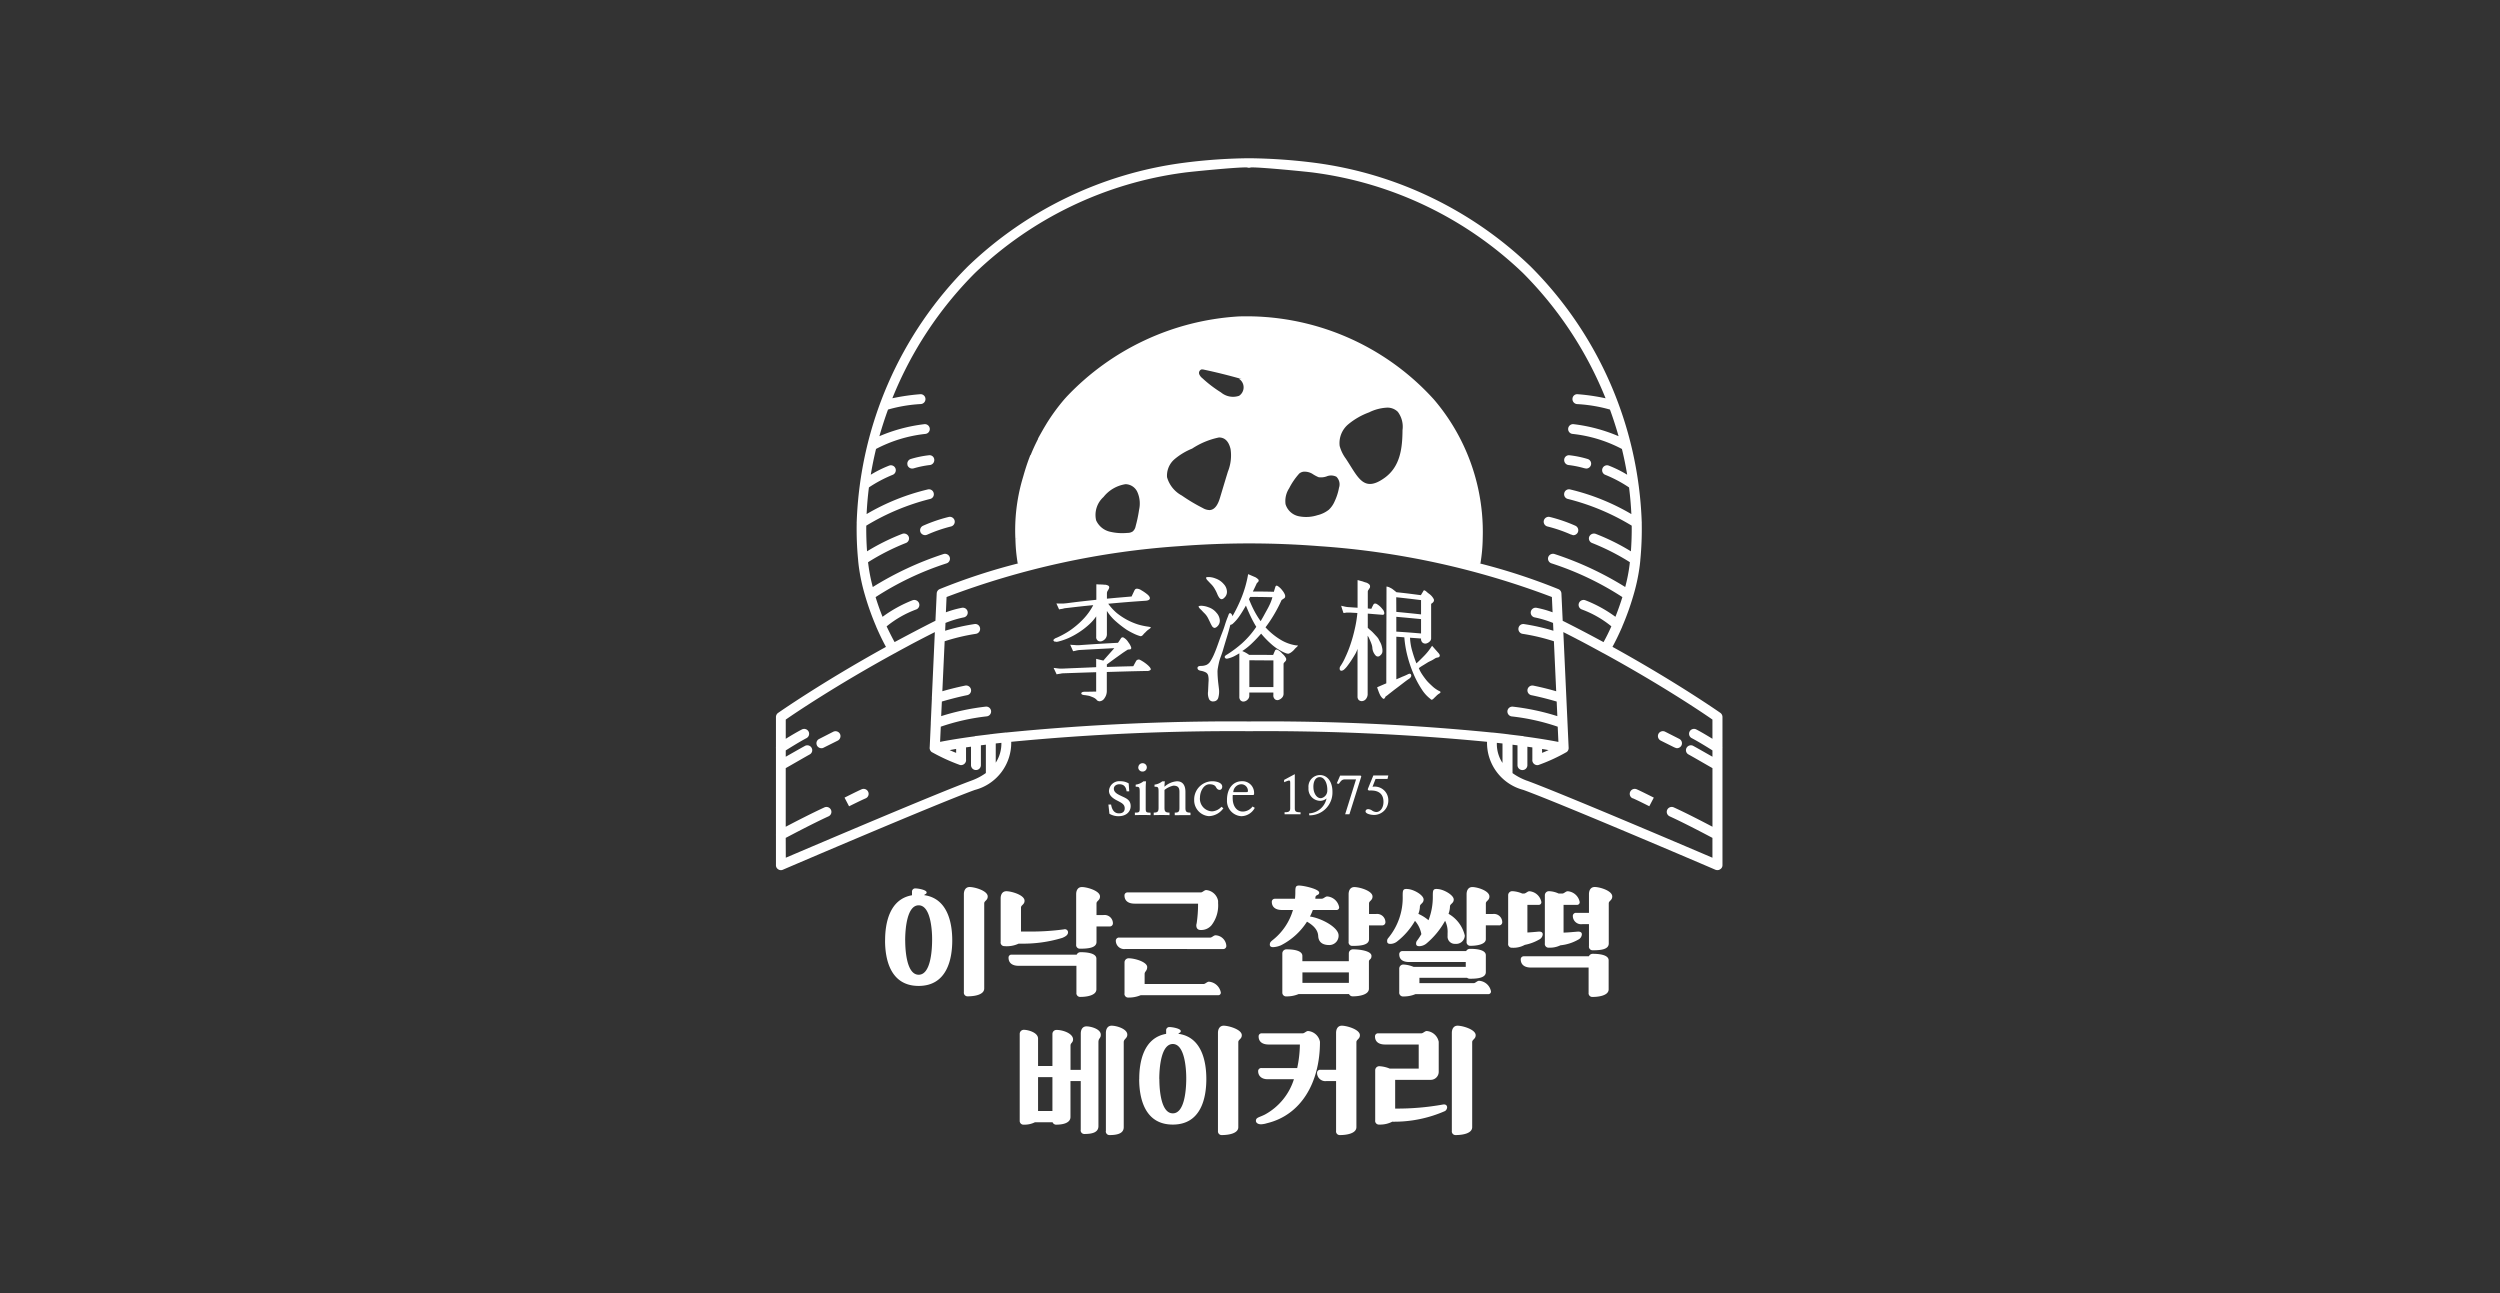<svg xmlns="http://www.w3.org/2000/svg" width="174" height="90" viewBox="0 0 174 90">
  <rect x="0" y="0" width="174" height="90" fill="#333333" stroke="none"/>
  <g id="list" transform="translate(-163 -391)">
    <rect id="area" width="174" height="90" transform="translate(163 391)" fill="#f9f9f9" opacity="0"/>
    <path id="logo" d="M3002.048-16207.282v-6.828c0-.271.126-.5.4-.5.342,0,1.259.26,1.259.662,0,.271-.243.295-.243.484v5.918c0,.432-.65.549-1.165.549A.255.255,0,0,1,3002.048-16207.282Zm-8.057,0v-3.473h-.674a.577.577,0,0,1-.65-.562.214.214,0,0,1,.243-.223h1.081v-2.57c0-.271.122-.5.4-.5.342,0,1.258.26,1.258.662,0,.271-.243.295-.243.484v5.914c0,.436-.65.553-1.164.553A.252.252,0,0,1,2993.991-16207.282Zm-8.221,0v-6.828c0-.271.126-.5.4-.5.341,0,1.259.26,1.259.662,0,.271-.243.295-.243.484v5.918c0,.432-.65.549-1.165.549A.255.255,0,0,1,2985.771-16207.282Zm-7.8,0v-6.828c0-.271.122-.5.4-.5.341,0,1.09.219,1.09.623,0,.271-.248.295-.248.523v5.918c0,.455-.478.549-.992.549A.252.252,0,0,1,2977.966-16207.282Zm-1.75-.082v-3.391h-.715v2.5c0,.436-.571.533-.969.533a.267.267,0,0,1-.276-.166h-1.231a1.6,1.6,0,0,1-.762.166.262.262,0,0,1-.295-.281v-6.037a.284.284,0,0,1,.295-.283c.267,0,.982.178.982.611v1.906h1v-2.23a.28.28,0,0,1,.29-.279c.463,0,1.146.256,1.146.658,0,.236-.177.24-.177.428v1.693h.715v-2.527c0-.279.122-.5.4-.5s.992.172.992.584c0,.271-.164.219-.164.523v5.838c0,.453-.463.545-.978.545A.252.252,0,0,1,2976.216-16207.364Zm-2.971-1.309h1v-2.355h-1Zm23.465.666v-3.5a.284.284,0,0,1,.295-.283,2.213,2.213,0,0,1,.716.166h2.017v-1.676H2997.4c-.388,0-.7-.156-.7-.566a.209.209,0,0,1,.2-.213h3.027c.122,0,.243-.16.375-.16a.928.928,0,0,1,.833.752v2.076a.559.559,0,0,1-.538.57h-2.494v2a17.941,17.941,0,0,0,3.322-.281c.206-.037.295.072.295.2a.333.333,0,0,1-.145.252,8.78,8.78,0,0,1-3.673.742,1.848,1.848,0,0,1-.9.2A.262.262,0,0,1,2996.71-16208.007Zm-16.423-2.891c0-1.166.285-2.863,1.872-3.143v-.229a.224.224,0,0,1,.253-.244c.173,0,.767.1.767.281,0,.127-.15.113-.164.188,1.643.229,1.942,1.961,1.942,3.146,0,1.273-.341,3.172-2.334,3.172S2980.287-16209.624,2980.287-16210.9Zm1.4,0c0,.787.122,2.389.936,2.389s.931-1.6.936-2.389-.122-2.437-.936-2.437S2981.686-16211.694,2981.686-16210.9Zm6.723,2.9c0-.227.229-.227.617-.424a4.239,4.239,0,0,0,2.026-2.463h-1.839c-.431,0-.651-.254-.651-.553a.214.214,0,0,1,.243-.223h2.475a8.249,8.249,0,0,0,.187-1.639H2989.3c-.388,0-.7-.156-.7-.566a.207.207,0,0,1,.2-.213h2.868c.122,0,.243-.16.374-.16a.922.922,0,0,1,.828.752v.031c-.009,2.822-1.32,5.064-3.687,5.633a1.653,1.653,0,0,1-.407.076C2988.54-16207.747,2988.41-16207.856,2988.41-16208Zm-9.147-8.852v-2.17a.283.283,0,0,1,.29-.281c.426,0,1.287.254,1.287.611,0,.273-.178.3-.178.48v.7h4.1c.122,0,.243-.162.375-.162a.92.92,0,0,1,.828.752.176.176,0,0,1-.2.188h-5.376a2.117,2.117,0,0,1-.842.164A.26.26,0,0,1,2979.262-16216.851Zm32.3-.041v-1.766h-4.024c-.388,0-.7-.164-.7-.578a.206.206,0,0,1,.2-.205h4.543a.289.289,0,0,1,.267-.172c.271,0,1.109.018,1.109.453v2.021c0,.436-.712.527-1.109.527A.261.261,0,0,1,3011.565-16216.892Zm-35.648,0v-1.887h-4.024c-.389,0-.7-.158-.7-.568a.2.2,0,0,1,.2-.209h4.543a.288.288,0,0,1,.271-.17c.267,0,1.1.018,1.1.451v2.133c0,.436-.706.527-1.1.527A.261.261,0,0,1,2975.917-16216.888Zm22.468-.039v-1.656a.285.285,0,0,1,.295-.281,2.1,2.1,0,0,1,.7.162h3.635v-.336h-3.93c-.388,0-.7-.133-.7-.545a.214.214,0,0,1,.206-.217h4.45a.306.306,0,0,1,.271-.156c.267,0,1.1.014,1.1.445v1.178c0,.438-.707.457-1.1.457a.324.324,0,0,1-.21-.066h-3.312v.375h3.776c.122,0,.243-.166.375-.166a.907.907,0,0,1,.828.729.18.18,0,0,1-.2.2h-5.053a2.092,2.092,0,0,1-.837.162A.265.265,0,0,1,2998.385-16216.927Zm-3.491.119h-3.513a2.094,2.094,0,0,1-.838.162.262.262,0,0,1-.295-.281v-2.711a.285.285,0,0,1,.295-.283c.267,0,1.1.02,1.1.457v.369h3.233v-.543a.284.284,0,0,1,.29-.283c.468,0,1.287.107,1.287.457,0,.273-.178.215-.178.4v1.883c0,.432-.707.531-1.109.531A.278.278,0,0,1,2994.894-16216.808Zm-3.247-.781h3.233v-.725h-3.233Zm-23.563.662v-6.832c0-.273.126-.5.4-.5.341,0,1.259.254,1.259.658,0,.277-.243.3-.243.482v5.92c0,.434-.65.549-1.165.549A.254.254,0,0,1,2968.084-16216.927Zm-5.483-3.615c0-1.166.285-2.867,1.872-3.143v-.234a.224.224,0,0,1,.252-.242c.173,0,.767.1.767.279,0,.129-.15.113-.164.191,1.643.232,1.947,1.963,1.947,3.148,0,1.271-.346,3.168-2.339,3.168S2962.6-16219.271,2962.6-16220.542Zm1.4,0c0,.785.122,2.389.936,2.389s.931-1.6.936-2.389c.009-.8-.122-2.443-.936-2.443S2964-16221.345,2964-16220.542Zm47.589.408v-1.539h-.473a.577.577,0,0,1-.65-.562.216.216,0,0,1,.243-.225h.88v-1.3c0-.273.122-.5.4-.5.342,0,1.221.254,1.221.658,0,.277-.243.3-.243.482v2.791c0,.438-.613.473-1.123.473A.253.253,0,0,1,3011.589-16220.134Zm-32.28.191a.583.583,0,0,1-.651-.566.218.218,0,0,1,.243-.23h6.326c.122,0,.243-.16.375-.16a.785.785,0,0,1,.748.734.215.215,0,0,1-.243.223Zm-3.411-.3v-3.514c0-.273.122-.5.4-.5.342,0,1.259.254,1.259.658,0,.277-.243.3-.243.482v.809h.487a.582.582,0,0,1,.655.568.217.217,0,0,1-.248.225h-.894v1.08c0,.436-.651.469-1.165.469A.253.253,0,0,1,2975.9-16220.245Zm32.621-.078v-3.367a.284.284,0,0,1,.3-.281,1.748,1.748,0,0,1,.659.164h.257c.122,0,.243-.16.375-.16a.926.926,0,0,1,.833.748.181.181,0,0,1-.2.2h-.922v1.932c.318-.008.59-.037.979-.068.206-.012.295.061.295.188a.439.439,0,0,1-.243.363,3.118,3.118,0,0,1-1.25.4,1.642,1.642,0,0,1-.786.164A.262.262,0,0,1,3008.519-16220.323Zm-2.554,0v-3.367a.282.282,0,0,1,.29-.281,1.933,1.933,0,0,1,.688.164h.126c.122,0,.248-.16.374-.16a.926.926,0,0,1,.833.748.181.181,0,0,1-.2.2h-.772v1.924c.234-.012.473-.033.772-.061.206-.012.295.061.295.188a.435.435,0,0,1-.248.363,3.238,3.238,0,0,1-1,.371,1.629,1.629,0,0,1-.875.2A.26.26,0,0,1,3005.965-16220.323Zm-16.587.063c0-.127.047-.191.22-.326a4.137,4.137,0,0,0,1.389-2.076h-.772c-.388,0-.7-.164-.7-.572a.209.209,0,0,1,.206-.209h1.408a4.217,4.217,0,0,0,.023-.428c0-.437.019-.527.417-.48s1.244.26,1.244.48c0,.2-.243.129-.262.324l-.009.1H2993c.122,0,.243-.158.375-.158a.919.919,0,0,1,.828.744.177.177,0,0,1-.192.2h-1.638a3.692,3.692,0,0,1-.2.453c.809.121,1.993.758,1.993,1.32a.645.645,0,0,1-.646.666c-.51,0-.753-.234-.772-.627s-.286-.715-.781-1a4.669,4.669,0,0,1-1.806,1.641,1.575,1.575,0,0,1-.538.133C2989.481-16220.073,2989.378-16220.116,2989.378-16220.261Zm10.181-.066a.3.3,0,0,1,.056-.191,4.457,4.457,0,0,0,.309-.463,1.918,1.918,0,0,0-.444-.926,4.948,4.948,0,0,1-1.24,1.432.77.77,0,0,1-.463.172c-.173,0-.234-.062-.234-.184a.288.288,0,0,1,.056-.2,4.392,4.392,0,0,0,1.025-2.947c0-.432.014-.531.417-.48s1.039.42,1.039.723c0,.273-.257.295-.257.484a1.528,1.528,0,0,1-.108.514,2.9,2.9,0,0,1,.706.443,4.482,4.482,0,0,0,.3-1.684c0-.432.014-.531.412-.48s1.044.42,1.044.723c0,.273-.262.295-.262.484a1.6,1.6,0,0,1-.1.51,2.364,2.364,0,0,1,1.132,1.516.6.6,0,0,1-.669.574.5.5,0,0,1-.529-.547v-.184a1.712,1.712,0,0,0-.173-.873,5.586,5.586,0,0,1-1.315,1.594.835.835,0,0,1-.468.174C2999.625-16220.14,2999.559-16220.206,2999.559-16220.327Zm-28.916-.105v-3.037c0-.273.122-.5.4-.5.342,0,1.263.26,1.263.664,0,.271-.248.293-.248.477v1.664h.538a16.744,16.744,0,0,0,2.461-.152.217.217,0,0,1,.276.2c0,.184-.154.293-.4.395a9.344,9.344,0,0,1-2.887.4h-.15a1.955,1.955,0,0,1-1,.174A.252.252,0,0,1,2970.644-16220.433Zm24.218-.012v-3.314c0-.273.122-.5.4-.5.347,0,1.264.254,1.264.658,0,.277-.243.3-.243.482v.734h.486a.581.581,0,0,1,.655.563.22.22,0,0,1-.248.229h-.894v.963c0,.432-.65.465-1.165.465A.25.25,0,0,1,2994.862-16220.444Zm8.211-.008v-3.307c0-.273.122-.5.4-.5.342,0,1.189.254,1.189.658,0,.277-.248.3-.248.482v.734h.491a.58.58,0,0,1,.65.563.218.218,0,0,1-.243.229h-.9v.959c0,.352-.576.465-1.09.465A.257.257,0,0,1,3003.073-16220.452Zm-18.79-1.266a8.984,8.984,0,0,0,.1-1.387h-4.421c-.388,0-.7-.162-.7-.572a.207.207,0,0,1,.2-.209h5.114c.122,0,.243-.164.374-.164a.926.926,0,0,1,.828.754v.164a2.256,2.256,0,0,1-.454,1.525.935.935,0,0,1-.767.336C2984.273-16221.271,2984.231-16221.536,2984.283-16221.718Zm36.107-3.746c-.1-.047-10.612-4.549-13.358-5.553a3.389,3.389,0,0,1-2.536-3.352,160.567,160.567,0,0,0-16.559-.738,160.554,160.554,0,0,0-16.558.738,3.388,3.388,0,0,1-2.536,3.352c-2.742,1-13.255,5.506-13.358,5.553a.338.338,0,0,1-.135.029.319.319,0,0,1-.192-.061.326.326,0,0,1-.154-.285v-2.072a.3.3,0,0,1,0-.066v-5.994a.326.326,0,0,1,0-.09v-2.09a.36.36,0,0,1,.14-.281c.038-.023,2.978-2.092,7.517-4.6-.228-.418-.445-.869-.645-1.326a.552.552,0,0,1-.04-.1,18.727,18.727,0,0,1-.744-2.062.391.391,0,0,1-.015-.053,13.332,13.332,0,0,1-.458-2.146c-.013-.109-.024-.221-.035-.328,0-.01,0-.018,0-.027a22.117,22.117,0,0,1-.1-2.553.341.341,0,0,1,0-.084,26.485,26.485,0,0,1,7.757-17.822,26.677,26.677,0,0,1,14.94-7.184,37.832,37.832,0,0,1,4.622-.326,38.741,38.741,0,0,1,4.623.326,26.676,26.676,0,0,1,14.939,7.184,26.463,26.463,0,0,1,7.758,17.826.328.328,0,0,1,0,.08,22.063,22.063,0,0,1-.1,2.553c0,.01,0,.018,0,.029-.011.107-.022.217-.035.326a13.29,13.29,0,0,1-.46,2.152.232.232,0,0,1-.01.033,18.437,18.437,0,0,1-.749,2.076.356.356,0,0,1-.04.1c-.2.457-.416.906-.643,1.322,4.537,2.508,7.479,4.576,7.516,4.6a.361.361,0,0,1,.14.281v2.09a.346.346,0,0,1,0,.09v5.994a.334.334,0,0,1,0,.066v2.072a.326.326,0,0,1-.155.285.315.315,0,0,1-.187.061A.361.361,0,0,1,3020.39-16225.464Zm-13.115-6.2c2.418.893,10.8,4.459,12.909,5.363v-1.381c-.5-.264-1.938-1.025-2.98-1.5a.343.343,0,0,1-.168-.455.347.347,0,0,1,.459-.166c.879.4,2.035,1,2.69,1.346v-4.08c-.358-.2-1.2-.693-1.666-.951a.333.333,0,0,1-.136-.459.343.343,0,0,1,.473-.133c.35.191.915.516,1.328.75v-.439c-.3-.193-.981-.613-1.446-.857a.34.34,0,0,1-.14-.463.347.347,0,0,1,.468-.137c.341.178.779.438,1.118.648v-1.338c-.655-.459-3.493-2.375-7.583-4.615l-.025-.01c-.548-.3-1.1-.6-1.647-.887l-.041-.021c-.056-.027-.112-.055-.169-.088q-.449-.234-.913-.467l.37,8.057a.346.346,0,0,1-.1.258.26.26,0,0,1-.06.045,12.325,12.325,0,0,1-1.9.875.035.035,0,0,0-.012.006.317.317,0,0,1-.114.02.355.355,0,0,1-.25-.113l-.011-.012s0,0,0,0a.424.424,0,0,1-.06-.1.336.336,0,0,1-.019-.16v-.85l-.346-.049v1.289a.341.341,0,0,1-.346.336.34.34,0,0,1-.342-.336v-1.385l-.346-.043v1.977A4.224,4.224,0,0,0,3007.275-16231.661Zm-51.585,5.363c2.11-.9,10.49-4.471,12.909-5.363a4.159,4.159,0,0,0,1.015-.531v-1.973l-.346.043v1.385a.34.34,0,0,1-.341.336.341.341,0,0,1-.347-.336v-1.289l-.346.049v.85a.336.336,0,0,1-.019.16.515.515,0,0,1-.042.074.35.35,0,0,1-.281.15.319.319,0,0,1-.114-.02s-.008,0-.012-.006a13.08,13.08,0,0,1-1.863-.852.388.388,0,0,1-.078-.045.452.452,0,0,1-.075-.094s-.005-.01-.008-.014,0,0,0,0,0,0,0,0a.348.348,0,0,1-.036-.219l.075-1.646a.372.372,0,0,1,0-.068l.076-1.684a.379.379,0,0,1,0-.078l.206-4.531q-.85.428-1.65.852c-.374.205-.748.4-1.12.611l-.027.012c-4.089,2.24-6.925,4.158-7.58,4.613v1.338c.339-.211.777-.471,1.118-.648a.347.347,0,0,1,.468.137.34.34,0,0,1-.14.463c-.465.244-1.141.664-1.446.857v.439c.413-.234.979-.559,1.329-.75a.342.342,0,0,1,.472.133.333.333,0,0,1-.136.459c-.463.258-1.307.75-1.666.951v4.08c.655-.346,1.811-.941,2.69-1.346a.347.347,0,0,1,.458.166.342.342,0,0,1-.169.455c-1.042.477-2.482,1.238-2.98,1.5Zm49.882-6.6v-1.352l-.393-.043A2.408,2.408,0,0,0,3005.572-16232.9Zm-35.27-.016a2.442,2.442,0,0,0,.393-1.379c-.134.014-.265.029-.393.043Zm-2.756-.682v-.271h-.009c-.163.025-.311.059-.445.08C2967.228-16233.731,2967.38-16233.661,2967.546-16233.6Zm40.781,0c.167-.064.319-.135.455-.191-.136-.023-.289-.055-.455-.08Zm1.137-.764-.049-1.057a14.923,14.923,0,0,0-3.2-.715.346.346,0,0,1-.3-.379.343.343,0,0,1,.384-.3,16.307,16.307,0,0,1,3.09.66l-.046-1.016c-.327-.094-.984-.283-1.762-.443a.34.34,0,0,1-.267-.4.346.346,0,0,1,.407-.266c.654.135,1.216.283,1.588.393l-.159-3.48a14.014,14.014,0,0,0-2.173-.516.342.342,0,0,1-.295-.385.339.339,0,0,1,.388-.295,14.593,14.593,0,0,1,2.045.465l-.025-.545a7.363,7.363,0,0,0-1.267-.383.337.337,0,0,1-.281-.393.343.343,0,0,1,.4-.277,6.9,6.9,0,0,1,1.116.314l-.041-.887-.008-.178a56.351,56.351,0,0,0-16.186-3.539c-1.548-.121-3.178-.191-4.879-.191s-3.331.07-4.879.191a56.356,56.356,0,0,0-16.186,3.539l-.047,1.064a6.886,6.886,0,0,1,1.115-.314.341.341,0,0,1,.4.277.337.337,0,0,1-.281.393,7.273,7.273,0,0,0-1.265.385l0,.082-.021.461a14.353,14.353,0,0,1,2.043-.465.335.335,0,0,1,.388.291.344.344,0,0,1-.295.389,13.838,13.838,0,0,0-2.17.516l-.161,3.48c.372-.109.934-.258,1.587-.393a.346.346,0,0,1,.407.266.337.337,0,0,1-.267.4c-.777.158-1.434.35-1.761.443l-.047,1.016a16.315,16.315,0,0,1,3.089-.66.338.338,0,0,1,.384.3.34.34,0,0,1-.3.375,14.935,14.935,0,0,0-3.2.719l-.049,1.057c.449-.088,1.236-.229,2.4-.385a.284.284,0,0,1,.113-.027h.018l.933-.113a.294.294,0,0,1,.083-.012h0c.315-.041.649-.076,1-.113a.179.179,0,0,1,.055,0,159.411,159.411,0,0,1,16.915-.771,158.21,158.21,0,0,1,16.926.775.088.088,0,0,1,.045,0c.354.037.689.072,1,.113h0a.291.291,0,0,1,.083.012l.933.113h.018a.281.281,0,0,1,.113.027C3008.229-16234.589,3009.016-16234.448,3009.465-16234.36Zm-46.2-6.947c.894-.48,1.844-.982,2.841-1.484l.088-1.9a.345.345,0,0,1,.2-.3,42.214,42.214,0,0,1,5.531-1.807l-.066.012h-.028a11.546,11.546,0,0,1-.159-1.738.436.436,0,0,0,.132-.02l0,0-.136.023a12.77,12.77,0,0,1,.464-4.023h0a.587.587,0,0,0,.019-.07c.047-.156.094-.316.141-.484.122-.406.257-.818.425-1.234l.019,0c.149-.373.323-.748.519-1.129l-.019.006c.052-.1.108-.2.164-.3.122-.217.248-.441.388-.67.019-.031.033-.057.052-.088h0a13.723,13.723,0,0,1,1.23-1.684c.056-.064.113-.125.168-.187a17.959,17.959,0,0,1,11.987-5.588,17.587,17.587,0,0,1,13.569,5.775,14.108,14.108,0,0,1,1.839,2.738,14.173,14.173,0,0,1,1.563,6.939,11.466,11.466,0,0,1-.159,1.738h-.028l-.066-.012a42.26,42.26,0,0,1,5.531,1.807.344.344,0,0,1,.2.3l.089,1.9c1,.5,1.948,1,2.842,1.484.2-.359.379-.723.545-1.1a7.182,7.182,0,0,0-2.067-1.178.338.338,0,0,1-.187-.445.346.346,0,0,1,.454-.186,8.981,8.981,0,0,1,2.082,1.146c.187-.471.348-.93.485-1.371a20.789,20.789,0,0,0-4.943-2.352.344.344,0,0,1-.216-.434.352.352,0,0,1,.44-.211,22.563,22.563,0,0,1,4.916,2.295,11.521,11.521,0,0,0,.311-1.6c0-.039.009-.078.014-.127a15.9,15.9,0,0,0-2.63-1.336.338.338,0,0,1-.2-.437.358.358,0,0,1,.449-.2,15.08,15.08,0,0,1,2.452,1.215c.043-.594.062-1.184.056-1.785a16.077,16.077,0,0,0-4.421-1.854.334.334,0,0,1-.276-.4.337.337,0,0,1,.4-.27,15.461,15.461,0,0,1,4.273,1.719c-.029-.617-.082-1.234-.161-1.855a9.062,9.062,0,0,0-1.647-.875.345.345,0,0,1-.206-.441.341.341,0,0,1,.439-.205,8.343,8.343,0,0,1,1.284.635c-.1-.6-.221-1.2-.366-1.791a9.541,9.541,0,0,0-3.44-1.049.34.34,0,0,1-.3-.387.343.343,0,0,1,.388-.289,11.351,11.351,0,0,1,3.119.836c-.175-.615-.375-1.238-.6-1.854a10.4,10.4,0,0,0-2.291-.381.349.349,0,0,1-.318-.367.33.33,0,0,1,.374-.32,14.39,14.39,0,0,1,1.93.283,26.176,26.176,0,0,0-5.749-8.717,25.938,25.938,0,0,0-14.551-6.988c-.426-.062-3.874-.4-4.394-.361a.374.374,0,0,1-.253,0c-.543-.041-3.968.3-4.394.361a25.954,25.954,0,0,0-14.552,6.988,26.182,26.182,0,0,0-5.747,8.715,14.822,14.822,0,0,1,1.929-.281.337.337,0,0,1,.375.32.343.343,0,0,1-.318.363,10.3,10.3,0,0,0-2.289.385c-.224.615-.424,1.236-.6,1.854a11.347,11.347,0,0,1,3.117-.836.343.343,0,0,1,.388.289.34.34,0,0,1-.3.387,9.6,9.6,0,0,0-3.438,1.047q-.217.894-.366,1.793a8.167,8.167,0,0,1,1.282-.635.341.341,0,0,1,.44.205.346.346,0,0,1-.206.441,9.153,9.153,0,0,0-1.645.873q-.118.932-.161,1.855a15.466,15.466,0,0,1,4.272-1.717.337.337,0,0,1,.4.27.334.334,0,0,1-.271.4,16.16,16.16,0,0,0-4.425,1.854c-.006.6.012,1.191.055,1.785a15.068,15.068,0,0,1,2.451-1.215.353.353,0,0,1,.449.2.338.338,0,0,1-.2.438,15.9,15.9,0,0,0-2.629,1.336c0,.049.009.088.014.127a11.959,11.959,0,0,0,.313,1.6,22.531,22.531,0,0,1,4.914-2.293.348.348,0,0,1,.44.211.34.34,0,0,1-.215.434,20.8,20.8,0,0,0-4.942,2.35q.2.665.484,1.371a9.112,9.112,0,0,1,2.082-1.15.357.357,0,0,1,.454.191.339.339,0,0,1-.187.445,7.17,7.17,0,0,0-2.066,1.18C2962.885-16242.032,2963.068-16241.665,2963.264-16241.308Zm14.543-10.1a1.675,1.675,0,0,0-.519,1.627,1.4,1.4,0,0,0,.926.783,3.7,3.7,0,0,0,1.254.092.641.641,0,0,0,.365-.1.621.621,0,0,0,.206-.369,9.157,9.157,0,0,0,.239-1.141,1.968,1.968,0,0,0-.108-1.209.927.927,0,0,0-.833-.572A2.429,2.429,0,0,0,2977.807-16251.411Zm13.593-1.6a4.746,4.746,0,0,0-.679,1,1.62,1.62,0,0,0-.248,1.107,1.214,1.214,0,0,0,.922.836,2.56,2.56,0,0,0,1.3-.074,2.023,2.023,0,0,0,.786-.377,1.714,1.714,0,0,0,.4-.568,3.877,3.877,0,0,0,.313-.967.736.736,0,0,0-.187-.766.817.817,0,0,0-.679-.021,1.175,1.175,0,0,1-.557.055,2.642,2.642,0,0,1-.444-.242,1.055,1.055,0,0,0-.51-.143A.56.56,0,0,0,2991.4-16253.013Zm-7.417-1.77a4.515,4.515,0,0,0-1.23.736,1.507,1.507,0,0,0-.529,1.258,2.088,2.088,0,0,0,1.029,1.277,12.041,12.041,0,0,0,1.46.871.959.959,0,0,0,.478.141c.4-.021.6-.467.711-.83.187-.619.369-1.232.557-1.844a3.032,3.032,0,0,0,.187-1.57c-.143-.6-.444-.809-.809-.809A5.354,5.354,0,0,0,2983.983-16254.782Zm12.329-2.527a4.931,4.931,0,0,0-1.474.84,1.708,1.708,0,0,0-.6,1.506,2.657,2.657,0,0,0,.431.887c.852,1.281,1.217,2.389,2.681,1.346,1.114-.791,1.254-2.086,1.263-3.336a1.724,1.724,0,0,0-.327-1.271,1.02,1.02,0,0,0-.761-.291A3.164,3.164,0,0,0,2996.312-16257.31Zm-11.73-2.961a.256.256,0,0,0-.117.313.689.689,0,0,0,.219.281,8.513,8.513,0,0,0,1.292.986,1.306,1.306,0,0,0,1.263.238.708.708,0,0,0-.014-1.186l.183.018q-1.292-.369-2.606-.65a.589.589,0,0,0-.129-.018A.212.212,0,0,0,2984.583-16260.271Zm1.815,29.943c0-.814.444-1.3,1.03-1.3a.81.81,0,0,1,.856.818c0,.125,0,.143-.131.143H2986.8a2.359,2.359,0,0,0,0,.338c.032.459.285.813.7.813a.867.867,0,0,0,.678-.354l.155.094a1.079,1.079,0,0,1-.927.582A1.06,1.06,0,0,1,2986.4-16230.327Zm.44-.543h.917c.079,0,.1-.012.1-.094a.459.459,0,0,0-.449-.451A.57.57,0,0,0,2986.837-16230.87Zm-2.723.584a1.27,1.27,0,0,1,1.263-1.34c.281,0,.688.1.688.375,0,.121-.065.225-.182.225-.094,0-.173-.041-.253-.189-.061-.121-.2-.2-.449-.2-.43,0-.664.541-.664.906a.88.88,0,0,0,.833.98.952.952,0,0,0,.66-.318l.136.1a1.281,1.281,0,0,1-1.015.551A1.109,1.109,0,0,1,2984.114-16230.286Zm-5.9.92-.07-.637h.188c.047.311.192.613.547.613.309,0,.4-.172.4-.35,0-.277-.206-.373-.482-.52-.365-.178-.613-.379-.613-.705a.715.715,0,0,1,.786-.662,1.12,1.12,0,0,1,.585.152l.038.553h-.183c-.047-.342-.215-.494-.5-.494-.206,0-.388.115-.388.309,0,.277.29.4.585.539s.585.256.585.676c0,.346-.258.7-.861.7A1.223,1.223,0,0,1,2978.209-16229.366Zm13.9-.023a1.307,1.307,0,0,0,1.212-1.041.693.693,0,0,1-.4.168.828.828,0,0,1-.856-.9.808.808,0,0,1,.791-.895c.529,0,.875.473.875,1.158a1.586,1.586,0,0,1-1.614,1.646Zm.3-1.771c.019.383.239.746.548.711a.535.535,0,0,0,.416-.549c.015-.463-.187-.914-.529-.914S2992.391-16231.519,2992.415-16231.161Zm-9.652,1.719c.281,0,.327-.086.327-.336v-1.115c0-.316-.131-.426-.426-.426a1.5,1.5,0,0,0-.617.3v1.238c0,.25.056.336.351.336v.18c-.183-.014-.922-.014-1.1,0v-.18c.285,0,.337-.086.337-.336v-1.1c0-.32-.019-.369-.281-.363v-.146a1.074,1.074,0,0,0,.538-.23h.182a2.657,2.657,0,0,0-.028.377,1.433,1.433,0,0,1,.87-.381c.435,0,.589.326.589.74v1.107c0,.25.052.336.351.336v.174c-.177,0-.917,0-1.095.006Zm-2.218.166c-.187,0-.379,0-.557.008v-.174c.3,0,.337-.033.337-.293v-1.146c0-.32-.019-.369-.281-.363v-.146a1.076,1.076,0,0,0,.538-.23h.182c-.019.168-.024.4-.024.555v1.332c0,.26.037.293.337.293v.174C2980.91-16229.269,2980.722-16229.276,2980.545-16229.276Zm15.5-.252c0-.09.065-.156.187-.156a.542.542,0,0,1,.29.115.58.58,0,0,0,.276.086c.272-.01.491-.295.491-.707,0-.535-.313-.822-.969-.791-.084,0-.145-.045-.112-.125l.375-.922h1.043l-.056.242h-.833l-.211.545a.946.946,0,0,1,1.1.936,1,1,0,0,1-.978,1.025C2996.387-16229.28,2996.041-16229.362,2996.041-16229.528Zm-5.638.2v-.143c.215,0,.393-.008.393-.271v-1.744c0-.238-.023-.238-.426-.072v-.162l.744-.4v2.385c0,.25.136.264.4.27v.137Zm4.216,0,.758-2.428h-.767c-.21,0-.281.1-.43.311l-.145-.033.234-.541h1.432l.042.057-.828,2.635Zm20.012-1.107a.341.341,0,0,1-.178-.449.346.346,0,0,1,.454-.184c.318.139,1.193.582,1.193.582l-.314.6S3014.939-16230.315,3014.63-16230.444Zm-54.855-.051s.875-.443,1.193-.582a.347.347,0,0,1,.454.184.34.34,0,0,1-.178.449c-.309.129-1.155.553-1.155.553Zm20.447-2.105a.291.291,0,0,1,.295-.291.291.291,0,0,1,.295.291.293.293,0,0,1-.295.291A.293.293,0,0,1,2980.222-16232.6Zm37.333-1.379-.982-.49a.35.35,0,0,1-.15-.467.347.347,0,0,1,.463-.148l.987.5a.343.343,0,0,1,.149.459.35.35,0,0,1-.308.189A.344.344,0,0,1,3017.554-16233.979Zm-59.7-.148a.333.333,0,0,1,.154-.453l.978-.5a.352.352,0,0,1,.468.148.351.351,0,0,1-.15.467l-.982.49a.286.286,0,0,1-.159.041A.351.351,0,0,1,2957.852-16234.128Zm29.505-3.111a.356.356,0,0,1-.108-.289v-3.012c-.122.074-.248.146-.374.211a2.152,2.152,0,0,1-.421.15c-.1.027-.173.01-.211-.062s.014-.141.159-.219a8.151,8.151,0,0,0,1.015-.76,6.1,6.1,0,0,0,1.011-1.164,7.921,7.921,0,0,1-.379-.7c-.122-.252-.234-.512-.341-.779-.155.268-.3.516-.454.734a2.852,2.852,0,0,1-.473.541.2.2,0,0,1-.094.049.157.157,0,0,1-.066.018c-.056.229-.135.51-.234.836s-.2.652-.29.973c-.056.168-.107.32-.159.455a3.12,3.12,0,0,0-.112.381c-.028.125-.052.246-.07.357a1.353,1.353,0,0,0-.024.34c0,.111.009.281.028.5s.051.438.075.662a1.532,1.532,0,0,1-.047.551.339.339,0,0,1-.323.271.3.3,0,0,1-.318-.146,1,1,0,0,1-.075-.541c.014-.277.024-.516.033-.684a1.406,1.406,0,0,0-.024-.42.347.347,0,0,0-.159-.221,1.118,1.118,0,0,0-.351-.117c-.14-.025-.225-.078-.234-.182s.079-.158.257-.158a.941.941,0,0,0,.379-.076.655.655,0,0,0,.267-.256,3.515,3.515,0,0,0,.267-.521c.094-.213.2-.5.323-.854.065-.182.131-.363.206-.555s.14-.367.191-.533.1-.311.145-.432.08-.2.1-.254c.047-.164.1-.223.174-.178a.267.267,0,0,1,.121.207,10.285,10.285,0,0,0,.594-1.205,7.866,7.866,0,0,0,.5-1.73c.2.084.3.131.505.215a1.018,1.018,0,0,1,.2.15.122.122,0,0,1,.023.117.2.2,0,0,1-.075.1.293.293,0,0,0-.085.129c-.094.2-.14.3-.239.5.585,0,.875,0,1.46.018.042-.129.061-.2.1-.324.028-.1.084-.129.168-.078a1.215,1.215,0,0,1,.318.3,1.072,1.072,0,0,1,.183.3.286.286,0,0,1,.009.186.225.225,0,0,1-.108.1c-.047.035-.089.061-.131.092a10.211,10.211,0,0,1-.478.93,8.983,8.983,0,0,1-.641.967,4.728,4.728,0,0,0,1.132.912,2.947,2.947,0,0,0,.917.332,1.653,1.653,0,0,0,.173.018c.037,0,.037.01.033.021a.762.762,0,0,1-.084.092,1.307,1.307,0,0,0-.187.193,1.217,1.217,0,0,1-.178.158.614.614,0,0,1-.122.076.37.37,0,0,1-.1.035.584.584,0,0,1-.164-.035,2.309,2.309,0,0,1-.393-.191,3.065,3.065,0,0,1-.6-.422,6.3,6.3,0,0,1-.73-.75c-.178.205-.374.416-.59.625a4.554,4.554,0,0,1-.725.588,2.1,2.1,0,0,1,.477.264c.669,0,1,0,1.671.008.052-.117.075-.18.126-.289a.124.124,0,0,1,.164-.082,1.072,1.072,0,0,1,.346.273,1.135,1.135,0,0,1,.257.316.2.2,0,0,1,0,.168.672.672,0,0,1-.1.119.17.17,0,0,0-.066.143v2.045a.394.394,0,0,1-.112.285.549.549,0,0,1-.243.154.27.27,0,0,1-.248-.051.347.347,0,0,1-.107-.295v-.174h-1.675v.217a.365.365,0,0,1-.113.273.45.45,0,0,1-.239.135.45.45,0,0,1-.071.006A.264.264,0,0,1,2987.357-16237.239Zm.59-.951h1.675v-1.857c-.669,0-1.006-.008-1.675-.008Zm-.019-6.1a7.981,7.981,0,0,0,.37.813,6.049,6.049,0,0,0,.435.7c.08-.139.159-.273.234-.412s.149-.271.225-.41a4.5,4.5,0,0,0,.21-.42,3.317,3.317,0,0,0,.15-.424c-.618-.016-.926-.021-1.544-.021A1.37,1.37,0,0,0,2987.928-16244.292Zm7.659,7.027a.337.337,0,0,1-.112-.279c0-1.322,0-1.988,0-3.314a1.782,1.782,0,0,1-.135.322c-.084.15-.178.3-.271.445s-.192.285-.281.4a1.461,1.461,0,0,1-.206.238.376.376,0,0,1-.2.121.154.154,0,0,1-.126-.039.278.278,0,0,1-.024-.135.3.3,0,0,1,.057-.15,3.749,3.749,0,0,0,.336-.611,8,8,0,0,0,.361-.9,10.426,10.426,0,0,0,.3-1.08,8.2,8.2,0,0,0,.178-1.1c-.211-.014-.318-.018-.529-.031-.037,0-.084,0-.131,0s-.1,0-.14.008a.672.672,0,0,1-.168.02c-.066-.2-.1-.295-.159-.5a.32.32,0,0,1,.079.018c.042.008.094.018.15.033s.112.021.168.031a1.052,1.052,0,0,0,.136.012c.243.018.365.027.608.041l0-1.922a.384.384,0,0,1,.084.018c.047.012.1.029.168.047a1,1,0,0,1,.192.061c.066.021.126.039.192.057.131.063.2.125.22.178a.276.276,0,0,1,0,.164c-.019.039-.056.086-.089.143a.222.222,0,0,0-.056.135c0,.463,0,.7,0,1.17.1.014.15.014.248.023.051-.113.079-.172.135-.277.042-.09.117-.107.224-.068a1.389,1.389,0,0,1,.417.373.435.435,0,0,1,.126.289c-.009.078-.056.107-.136.1-.407-.031-.608-.049-1.015-.082v.986c.028.031.075.07.136.131a2.387,2.387,0,0,1,.2.176c.07.072.145.152.215.23a1.721,1.721,0,0,1,.173.2c.052.088.1.2.159.3a1.216,1.216,0,0,1,.108.322.9.9,0,0,1,.028.309.372.372,0,0,1-.145.25.214.214,0,0,1-.337,0,.874.874,0,0,1-.22-.559,1.194,1.194,0,0,0-.047-.2,2.266,2.266,0,0,0-.089-.229c-.033-.078-.065-.152-.1-.225a.669.669,0,0,0-.089-.152c0,1.609,0,2.414,0,4.025a.554.554,0,0,1-.117.377.385.385,0,0,1-.239.145.3.3,0,0,1-.058.006A.3.3,0,0,1,2995.587-16237.265Zm-18.2.025a.158.158,0,0,1-.075-.074.775.775,0,0,0-.243-.164c-.093-.039-.182-.072-.257-.1-.094-.021-.178-.033-.238-.043s-.094-.012-.1-.012c-.154-.014-.234-.062-.224-.127s.089-.107.234-.107c.318,0,.477-.01.8-.01v-1.35c-.926.027-1.39.045-2.311.076a.56.56,0,0,0-.131.018c-.047.01-.094.014-.141.023a1.45,1.45,0,0,0-.168.031c-.084-.178-.127-.27-.211-.447l.094.008c.051.01.112.014.177.023s.122.014.183.018h.145c.945-.041,1.418-.057,2.363-.1,0-.227,0-.342,0-.58.2.047.3.072.5.121.3-.346.458-.516.762-.865-.969.051-1.455.074-2.419.129a.823.823,0,0,0-.131.018c-.052.008-.1.021-.14.031a1.8,1.8,0,0,1-.178.033c-.079-.18-.122-.271-.2-.449a.606.606,0,0,1,.093.008c.056.006.117.006.173.01s.126.014.2.014h.141c1.085-.078,1.633-.109,2.718-.168.08-.113.122-.18.2-.3a.138.138,0,0,1,.206-.053.924.924,0,0,1,.309.309,1.263,1.263,0,0,1,.187.322.167.167,0,0,1,.01.133.11.11,0,0,1-.1.051c-.056,0-.1.01-.131.014-.135.086-.285.182-.449.3s-.318.225-.459.328-.271.2-.374.275-.164.123-.173.127v.178c.735-.027,1.1-.035,1.839-.053.07-.125.1-.193.173-.318a.219.219,0,0,1,.271-.137,2.643,2.643,0,0,1,.6.412c.146.141.2.238.159.295a.328.328,0,0,1-.253.078c-1.119.021-1.675.039-2.793.072l0,1.3a.853.853,0,0,1-.159.52.432.432,0,0,1-.351.219A.245.245,0,0,1,2977.386-16237.239Zm23.166-.125a2.521,2.521,0,0,1-.608-.67,6.655,6.655,0,0,1-.557-1.035,8.683,8.683,0,0,1-.431-1.256,7.471,7.471,0,0,1-.224-1.328c-.225-.02-.337-.029-.557-.043,0,1.186,0,1.783,0,2.963.145-.062.281-.115.407-.176a3.962,3.962,0,0,0,.379-.164c.126-.07.211-.064.243.029s-.023.2-.15.281-.258.182-.426.311-.346.266-.514.391-.323.254-.459.355a1.773,1.773,0,0,1-.229.172c-.056.143-.117.188-.182.143a.769.769,0,0,1-.192-.236,2.6,2.6,0,0,1-.145-.352,1.352,1.352,0,0,1-.066-.2c.258-.111.384-.168.636-.273,0-2.7.01-4.045.014-6.736a.616.616,0,0,1,.243.078,1,1,0,0,1,.22.133c.061.049.135.105.229.184.683.07,1.02.117,1.7.205.066-.107.1-.166.164-.271a.129.129,0,0,1,.042-.061c.014-.008.037-.008.075.01a.431.431,0,0,1,.122.09,2.344,2.344,0,0,0,.215.17,1.071,1.071,0,0,1,.271.322.2.2,0,0,1,0,.184.357.357,0,0,1-.1.107c-.052.027-.075.057-.075.092v2.371a.293.293,0,0,1-.112.221.518.518,0,0,1-.243.131.3.3,0,0,1-.234-.057.332.332,0,0,1-.112-.291c-.309-.025-.459-.033-.768-.057a3.848,3.848,0,0,0,.168.975,8.257,8.257,0,0,0,.276.811c.178-.158.355-.336.548-.533a4.2,4.2,0,0,0,.542-.693c.183.211.276.313.459.52.061.076.089.139.075.182a.129.129,0,0,1-.084.1c-.037.018-.126.021-.187.049s-.15.094-.252.15-.22.1-.328.168-.216.135-.323.2a2.479,2.479,0,0,0-.281.189,2.286,2.286,0,0,0,.229.434,5.416,5.416,0,0,0,.337.455c.122.139.266.268.407.4a2.088,2.088,0,0,0,.421.291.235.235,0,0,1,.113.072c.009.018,0,.039-.019.063a.442.442,0,0,1-.108.08,1.087,1.087,0,0,0-.169.143c-.056.057-.1.094-.135.131a1.147,1.147,0,0,1-.094.09.241.241,0,0,1-.084.039l-.009,0A.136.136,0,0,1,3000.552-16237.364Zm-2.377-4.687c.688.043,1.034.07,1.722.129v-1c-.688-.066-1.034-.1-1.722-.16Zm0-1.375c.692.068,1.034.1,1.722.176,0-.4,0-.6,0-.994-.688-.084-1.034-.125-1.727-.2Zm-23.727,2.076a.136.136,0,0,1-.126-.064.058.058,0,0,1,.009-.086.445.445,0,0,1,.21-.127c.108-.051.276-.125.491-.246a4.929,4.929,0,0,0,.7-.461,5.524,5.524,0,0,0,.73-.672,4.255,4.255,0,0,0,.618-.887c-.767.072-1.151.119-1.914.207a.629.629,0,0,0-.136.023.991.991,0,0,1-.145.033c-.047,0-.112.021-.182.033-.075-.164-.113-.25-.187-.41a.312.312,0,0,1,.089,0c.047,0,.108,0,.173,0h.234c.075-.006.14-.014.206-.018.828-.109,1.244-.152,2.077-.242,0-.43,0-.646,0-1.074a.329.329,0,0,1,.093,0,1.593,1.593,0,0,0,.178.01c.061,0,.131,0,.2.008s.136.01.178.01c.135.029.215.072.233.115a.167.167,0,0,1,0,.135.9.9,0,0,1-.089.164.349.349,0,0,0-.056.17c0,.16,0,.232,0,.385.683-.066,1.029-.092,1.717-.152.07-.15.108-.232.183-.389a.357.357,0,0,1,.08-.121.2.2,0,0,1,.15-.029.56.56,0,0,1,.248.094,3.1,3.1,0,0,1,.4.27c.15.115.225.229.21.314s-.107.143-.285.156c-1.043.072-1.567.113-2.611.209a3.579,3.579,0,0,0,.6.652,4.677,4.677,0,0,0,.721.475,4.475,4.475,0,0,0,.758.318,4.885,4.885,0,0,0,.7.15.965.965,0,0,1,.168.035c.023.014.014.031-.01.064a1.266,1.266,0,0,1-.131.1,1.167,1.167,0,0,0-.206.184,1.481,1.481,0,0,0-.155.156.427.427,0,0,1-.094.094.238.238,0,0,1-.084.031.258.258,0,0,1-.084-.018,2.551,2.551,0,0,1-.313-.117,5.548,5.548,0,0,1-.594-.316,7.58,7.58,0,0,1-.72-.557,3.308,3.308,0,0,1-.65-.75v1.588a.5.5,0,0,1-.108.344.535.535,0,0,1-.261.176.312.312,0,0,1-.253-.033.3.3,0,0,1-.122-.281v-1.416a3.263,3.263,0,0,1-.538.605,5.316,5.316,0,0,1-.678.516,5.357,5.357,0,0,1-.711.389,4.59,4.59,0,0,1-.707.242.648.648,0,0,1-.157.021A.488.488,0,0,1,2974.448-16241.351Zm11.047-.961a.327.327,0,0,1-.145-.117,2.816,2.816,0,0,1-.136-.264c-.051-.107-.107-.225-.168-.34a1.315,1.315,0,0,0-.257-.326c-.1-.1-.183-.2-.248-.254a.585.585,0,0,1-.131-.17c0-.047.056-.064.182-.07a1.524,1.524,0,0,1,.506.105,1.2,1.2,0,0,1,.566.393.856.856,0,0,1,.225.516.54.54,0,0,1-.192.441.334.334,0,0,1-.174.09A.125.125,0,0,1,2985.495-16242.312Zm.5-1.994a.288.288,0,0,1-.155-.121,1.269,1.269,0,0,1-.135-.26,2.86,2.86,0,0,0-.174-.346,1.568,1.568,0,0,0-.257-.334c-.1-.1-.178-.189-.243-.254a.367.367,0,0,1-.1-.168c-.009-.035.042-.059.154-.062a1.352,1.352,0,0,1,.506.1,1.3,1.3,0,0,1,.566.385.81.81,0,0,1,.229.52.542.542,0,0,1-.187.438.3.3,0,0,1-.176.1A.115.115,0,0,1,2986-16244.306Zm24.358-4.492a10.005,10.005,0,0,0-1.652-.57.343.343,0,0,1-.262-.408.347.347,0,0,1,.412-.258,10.612,10.612,0,0,1,1.787.613.346.346,0,0,1,.168.459.35.35,0,0,1-.314.2A.406.406,0,0,1,3010.354-16248.8Zm-45.292-.164a.344.344,0,0,1,.173-.459,10.594,10.594,0,0,1,1.787-.613.345.345,0,0,1,.412.258.343.343,0,0,1-.262.408,10.012,10.012,0,0,0-1.652.57.4.4,0,0,1-.14.031A.362.362,0,0,1,2965.062-16248.962Zm46.228-4.453a6.881,6.881,0,0,0-1.109-.229.347.347,0,0,1-.323-.359.332.332,0,0,1,.37-.324,7.074,7.074,0,0,1,1.263.26.34.34,0,0,1,.229.424.343.343,0,0,1-.332.242A.341.341,0,0,1,3011.29-16253.415Zm-47.135-.229a.34.34,0,0,1,.229-.424,7.058,7.058,0,0,1,1.263-.26.327.327,0,0,1,.37.324.347.347,0,0,1-.323.359,6.753,6.753,0,0,0-1.109.229.347.347,0,0,1-.1.014A.341.341,0,0,1,2964.155-16253.644Z" transform="translate(-2738 16676.998)" fill="#fff" stroke="rgba(0,0,0,0)" stroke-width="1"/>
  </g>
</svg>

